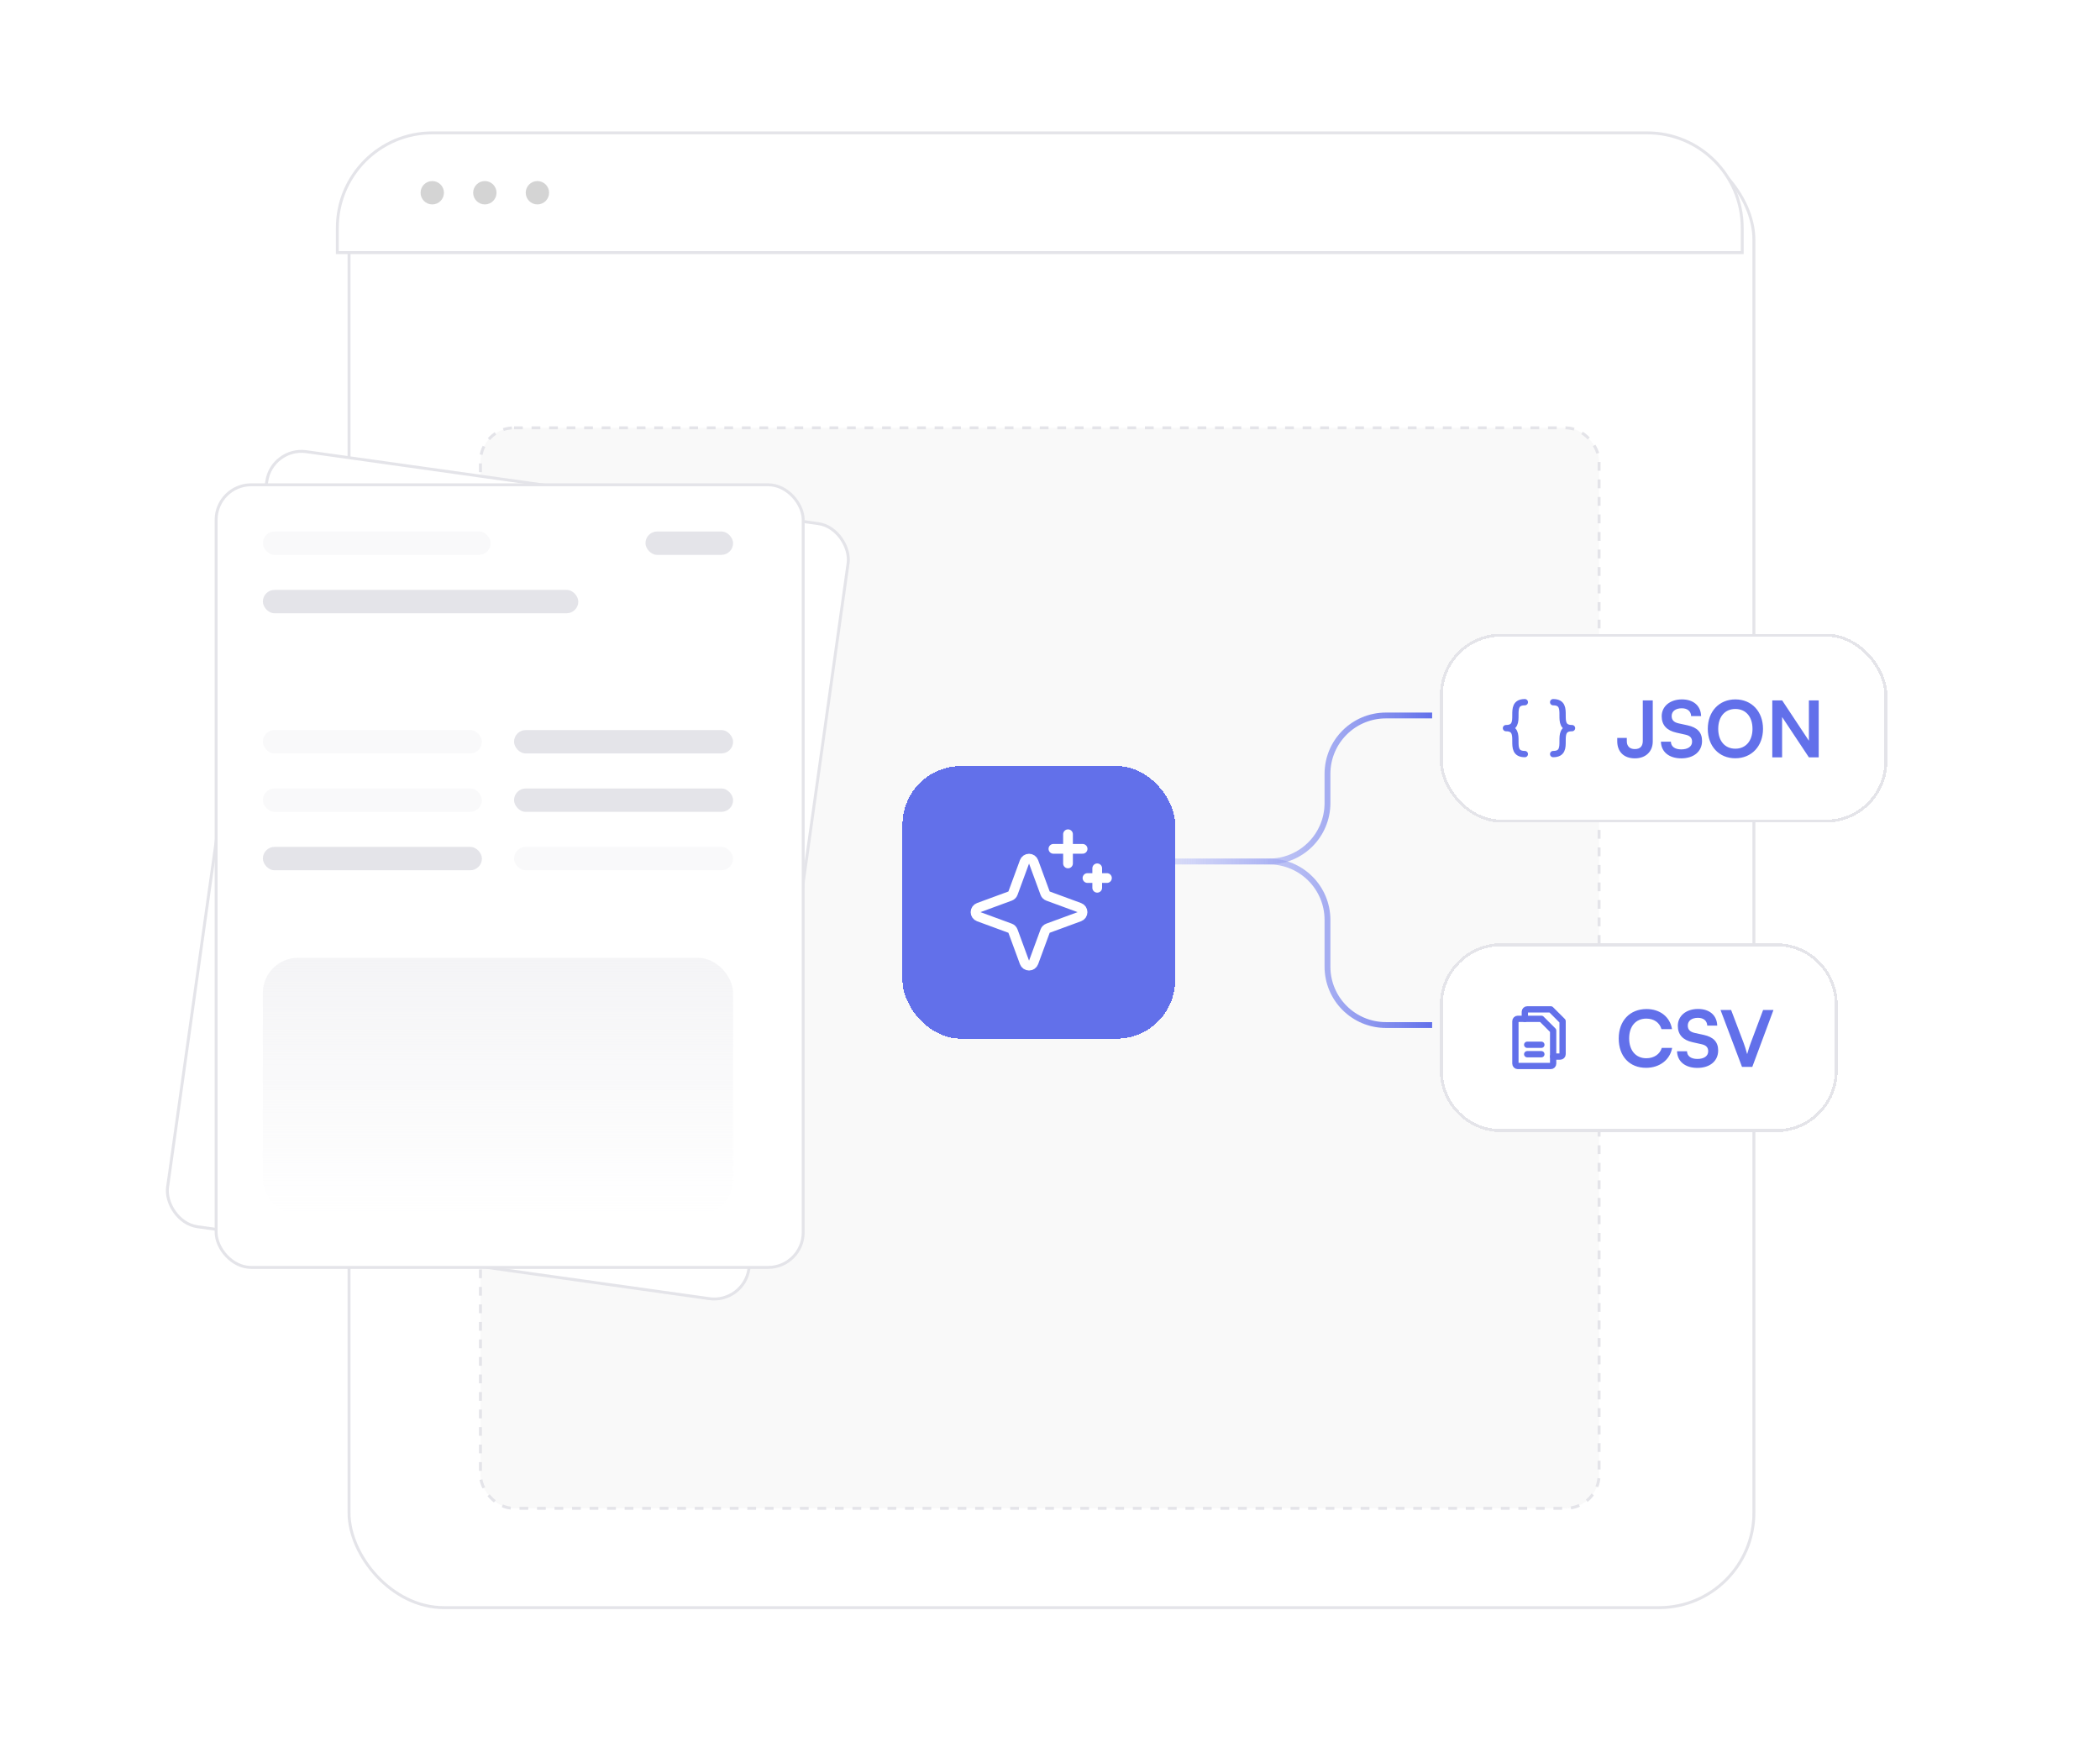 <svg width="719" height="600" viewBox="0 0 719 600" fill="none" xmlns="http://www.w3.org/2000/svg">
<g filter="url(#filter0_d_375_9240)">
<rect x="106" y="36" width="500" height="520" rx="40" fill="white" fill-opacity="0.4" shape-rendering="crispEdges"/>
<rect x="106.5" y="36.5" width="499" height="519" rx="39.5" stroke="url(#paint0_linear_375_9240)" shape-rendering="crispEdges"/>
</g>
<g filter="url(#filter1_d_375_9240)">
<rect x="116" y="46" width="480" height="500" rx="32" fill="white"/>
<rect x="115.5" y="45.5" width="481" height="501" rx="32.5" stroke="#E4E4E9"/>
</g>
<rect x="164.5" y="146.5" width="383" height="370" rx="11.5" fill="#F9F9F9" fill-opacity="0.9" stroke="#E4E4E9" stroke-dasharray="3 3"/>
<path d="M596 86.5H596.5V86V78C596.5 60.051 581.949 45.5 564 45.5H148C130.051 45.5 115.5 60.051 115.5 78V86V86.5H116H596Z" fill="white" stroke="#E4E4E9"/>
<circle cx="148" cy="66" r="4" fill="#D4D4D4"/>
<circle cx="166" cy="66" r="4" fill="#D4D4D4"/>
<circle cx="184" cy="66" r="4" fill="#D4D4D4"/>
<path d="M347 295H434.5C445.546 295 454.5 286.046 454.5 275V265C454.5 253.954 463.454 245 474.5 245C479.288 245 484.225 245 490.333 245" stroke="url(#paint1_linear_375_9240)" stroke-width="2"/>
<path d="M347 295H434.5C445.546 295 454.5 303.954 454.5 315V331C454.5 342.046 463.454 351 474.5 351H490.333" stroke="url(#paint2_linear_375_9240)" stroke-width="2"/>
<g filter="url(#filter2_d_375_9240)">
<rect x="490" y="214" width="151.179" height="62.667" rx="20" fill="white" shape-rendering="crispEdges"/>
<rect x="489.5" y="213.5" width="152.179" height="63.667" rx="20.5" stroke="#E4E4E9" shape-rendering="crispEdges"/>
<path d="M518.077 236.449C511.615 236.449 518.077 245.333 511.615 245.333C518.077 245.333 511.615 254.218 518.077 254.218" stroke="#6270EA" stroke-width="2.154" stroke-linecap="round" stroke-linejoin="round"/>
<path d="M527.769 236.449C534.231 236.449 527.769 245.333 534.231 245.333C527.769 245.333 534.231 254.218 527.769 254.218" stroke="#6270EA" stroke-width="2.154" stroke-linecap="round" stroke-linejoin="round"/>
<path d="M549.713 249.84V248.693H552.993V249.84C552.993 251.333 553.82 252.507 555.74 252.507C557.66 252.507 558.46 251.413 558.46 249.707V235.84H561.873V249.893C561.873 253.333 559.473 255.68 555.766 255.68C551.766 255.68 549.713 253.2 549.713 249.84ZM564.933 241.28C564.933 237.867 567.76 235.493 571.867 235.493C575.813 235.493 578.32 237.68 578.427 241.2H575.013C574.933 239.52 573.733 238.533 571.813 238.533C569.707 238.533 568.347 239.547 568.347 241.173C568.347 242.56 569.093 243.333 570.72 243.707L573.787 244.373C577.12 245.093 578.747 246.8 578.747 249.707C578.747 253.333 575.92 255.68 571.627 255.68C567.467 255.68 564.747 253.467 564.667 249.973H568.08C568.107 251.627 569.44 252.613 571.627 252.613C573.893 252.613 575.333 251.627 575.333 250C575.333 248.693 574.667 247.92 573.067 247.573L569.973 246.88C566.667 246.16 564.933 244.267 564.933 241.28ZM599.621 245.573C599.621 251.493 595.728 255.653 590.128 255.653C584.554 255.653 580.714 251.52 580.714 245.573C580.714 239.653 584.581 235.493 590.154 235.493C595.728 235.493 599.621 239.627 599.621 245.573ZM596.021 245.573C596.021 241.413 593.728 238.773 590.154 238.773C586.581 238.773 584.288 241.413 584.288 245.573C584.288 249.733 586.581 252.373 590.154 252.373C593.728 252.373 596.021 249.68 596.021 245.573ZM606.158 255.333H602.798V235.84H606.185L615.331 249.653V235.84H618.691V255.333H615.331L606.158 241.52V255.333Z" fill="#6270EA"/>
</g>
<g filter="url(#filter3_d_375_9240)">
<path d="M490 340C490 328.954 498.954 320 510 320H604.18C615.225 320 624.179 328.954 624.179 340V362.667C624.179 373.712 615.225 382.667 604.179 382.667H510C498.954 382.667 490 373.712 490 362.667V340Z" fill="white" shape-rendering="crispEdges"/>
<path d="M510 319.5C498.678 319.5 489.5 328.678 489.5 340V362.667C489.5 373.988 498.678 383.167 510 383.167H604.179C615.501 383.167 624.679 373.988 624.679 362.667V340C624.679 328.678 615.501 319.5 604.18 319.5H510Z" stroke="#E4E4E9" shape-rendering="crispEdges"/>
<path d="M526.962 361.026H515.654C515.44 361.026 515.234 360.941 515.083 360.789C514.931 360.638 514.846 360.432 514.846 360.218V345.68C514.846 345.465 514.931 345.26 515.083 345.108C515.234 344.957 515.44 344.872 515.654 344.872H523.731L527.769 348.91V360.218C527.769 360.432 527.684 360.638 527.533 360.789C527.381 360.941 527.176 361.026 526.962 361.026Z" stroke="#6270EA" stroke-width="2.154" stroke-linecap="round" stroke-linejoin="round"/>
<path d="M518.077 344.872V342.449C518.077 342.234 518.162 342.029 518.314 341.878C518.465 341.726 518.671 341.641 518.885 341.641H526.962L531 345.679V356.987C531 357.201 530.915 357.407 530.764 357.558C530.612 357.71 530.407 357.795 530.193 357.795H527.769" stroke="#6270EA" stroke-width="2.154" stroke-linecap="round" stroke-linejoin="round"/>
<path d="M518.885 353.756H523.731" stroke="#6270EA" stroke-width="2.154" stroke-linecap="round" stroke-linejoin="round"/>
<path d="M518.885 356.987H523.731" stroke="#6270EA" stroke-width="2.154" stroke-linecap="round" stroke-linejoin="round"/>
<path d="M559.58 361.653C553.9 361.653 550.22 357.707 550.22 351.6C550.22 345.547 554.033 341.52 559.74 341.52C564.353 341.52 567.793 344.213 568.46 348.4H564.86C564.193 346.133 562.246 344.8 559.66 344.8C556.06 344.8 553.793 347.413 553.793 351.573C553.793 355.707 556.086 358.373 559.66 358.373C562.3 358.373 564.326 356.987 564.966 354.827H568.513C567.766 358.933 564.193 361.653 559.58 361.653ZM570.454 347.28C570.454 343.867 573.281 341.493 577.387 341.493C581.334 341.493 583.841 343.68 583.947 347.2H580.534C580.454 345.52 579.254 344.533 577.334 344.533C575.227 344.533 573.867 345.547 573.867 347.173C573.867 348.56 574.614 349.333 576.241 349.707L579.307 350.373C582.641 351.093 584.267 352.8 584.267 355.707C584.267 359.333 581.441 361.68 577.147 361.68C572.987 361.68 570.267 359.467 570.187 355.973H573.601C573.627 357.627 574.961 358.613 577.147 358.613C579.414 358.613 580.854 357.627 580.854 356C580.854 354.693 580.187 353.92 578.587 353.573L575.494 352.88C572.187 352.16 570.454 350.267 570.454 347.28ZM592.431 361.333L585.071 341.84H588.698L592.965 353.067C593.391 354.24 593.765 355.387 594.191 356.96C594.671 355.253 595.071 354.053 595.445 353.067L599.658 341.84H603.205L595.951 361.333H592.431Z" fill="#6270EA"/>
</g>
<g filter="url(#filter4_d_375_9240)">
<rect x="89" y="149" width="201" height="268" rx="12" transform="rotate(8 89 149)" fill="white"/>
<rect x="89" y="149" width="201" height="268" rx="12" transform="rotate(8 89 149)" stroke="#E4E4E9"/>
</g>
<g filter="url(#filter5_d_375_9240)">
<rect x="70" y="162" width="201" height="268" rx="12" fill="white"/>
<rect x="70" y="162" width="201" height="268" rx="12" stroke="#E4E4E9"/>
</g>
<rect opacity="0.2" x="90" y="182" width="78" height="8" rx="4" fill="#E4E4E9"/>
<rect opacity="0.2" x="90" y="250" width="75" height="8" rx="4" fill="#E4E4E9"/>
<rect x="176" y="250" width="75" height="8" rx="4" fill="#E4E4E9"/>
<rect x="90" y="202" width="108" height="8" rx="4" fill="#E4E4E9"/>
<rect x="221" y="182" width="30" height="8" rx="4" fill="#E4E4E9"/>
<rect opacity="0.2" x="90" y="270" width="75" height="8" rx="4" fill="#E4E4E9"/>
<rect x="176" y="270" width="75" height="8" rx="4" fill="#E4E4E9"/>
<rect x="90" y="290" width="75" height="8" rx="4" fill="#E4E4E9"/>
<rect opacity="0.2" x="176" y="290" width="75" height="8" rx="4" fill="#E4E4E9"/>
<rect opacity="0.4" x="90" y="328" width="161" height="88" rx="12" fill="url(#paint3_linear_375_9240)"/>
<g filter="url(#filter6_d_375_9240)">
<rect x="309" y="249" width="93.333" height="93.333" rx="20" fill="#6270EA" shape-rendering="crispEdges"/>
<path d="M345.842 304.514L335.079 300.556C334.763 300.439 334.49 300.228 334.297 299.952C334.104 299.675 334 299.346 334 299.008C334 298.671 334.104 298.342 334.297 298.065C334.49 297.788 334.763 297.577 335.079 297.46L345.842 293.502C346.066 293.42 346.269 293.29 346.438 293.121C346.607 292.952 346.737 292.749 346.819 292.525L350.777 281.762C350.894 281.446 351.105 281.173 351.382 280.98C351.658 280.787 351.988 280.684 352.325 280.684C352.662 280.684 352.992 280.787 353.268 280.98C353.545 281.173 353.756 281.446 353.873 281.762L357.831 292.525C357.913 292.749 358.043 292.952 358.212 293.121C358.381 293.29 358.584 293.42 358.808 293.502L369.571 297.46C369.887 297.577 370.16 297.788 370.353 298.065C370.546 298.342 370.649 298.671 370.649 299.008C370.649 299.346 370.546 299.675 370.353 299.952C370.16 300.228 369.887 300.439 369.571 300.556L358.808 304.514C358.584 304.596 358.381 304.726 358.212 304.895C358.043 305.064 357.913 305.267 357.831 305.492L353.873 316.254C353.756 316.57 353.545 316.844 353.268 317.036C352.992 317.229 352.662 317.333 352.325 317.333C351.988 317.333 351.658 317.229 351.382 317.036C351.105 316.844 350.894 316.57 350.777 316.254L346.819 305.492C346.737 305.267 346.607 305.064 346.438 304.895C346.269 304.726 346.066 304.596 345.842 304.514Z" stroke="white" stroke-width="3.333" stroke-linecap="round" stroke-linejoin="round"/>
<path d="M365.667 272.333V282.333" stroke="white" stroke-width="3.333" stroke-linecap="round" stroke-linejoin="round"/>
<path d="M375.667 284V290.667" stroke="white" stroke-width="3.333" stroke-linecap="round" stroke-linejoin="round"/>
<path d="M360.667 277.333H370.667" stroke="white" stroke-width="3.333" stroke-linecap="round" stroke-linejoin="round"/>
<path d="M372.333 287.333H379" stroke="white" stroke-width="3.333" stroke-linecap="round" stroke-linejoin="round"/>
</g>
<defs>
<filter id="filter0_d_375_9240" x="70" y="0" width="580" height="600" filterUnits="userSpaceOnUse" color-interpolation-filters="sRGB">
<feFlood flood-opacity="0" result="BackgroundImageFix"/>
<feColorMatrix in="SourceAlpha" type="matrix" values="0 0 0 0 0 0 0 0 0 0 0 0 0 0 0 0 0 0 127 0" result="hardAlpha"/>
<feOffset dx="4" dy="4"/>
<feGaussianBlur stdDeviation="20"/>
<feComposite in2="hardAlpha" operator="out"/>
<feColorMatrix type="matrix" values="0 0 0 0 0 0 0 0 0 0 0 0 0 0 0 0 0 0 0.04 0"/>
<feBlend mode="normal" in2="BackgroundImageFix" result="effect1_dropShadow_375_9240"/>
<feBlend mode="normal" in="SourceGraphic" in2="effect1_dropShadow_375_9240" result="shape"/>
</filter>
<filter id="filter1_d_375_9240" x="79" y="9" width="562" height="582" filterUnits="userSpaceOnUse" color-interpolation-filters="sRGB">
<feFlood flood-opacity="0" result="BackgroundImageFix"/>
<feColorMatrix in="SourceAlpha" type="matrix" values="0 0 0 0 0 0 0 0 0 0 0 0 0 0 0 0 0 0 127 0" result="hardAlpha"/>
<feOffset dx="4" dy="4"/>
<feGaussianBlur stdDeviation="20"/>
<feComposite in2="hardAlpha" operator="out"/>
<feColorMatrix type="matrix" values="0 0 0 0 0 0 0 0 0 0 0 0 0 0 0 0 0 0 0.04 0"/>
<feBlend mode="normal" in2="BackgroundImageFix" result="effect1_dropShadow_375_9240"/>
<feBlend mode="normal" in="SourceGraphic" in2="effect1_dropShadow_375_9240" result="shape"/>
</filter>
<filter id="filter2_d_375_9240" x="453" y="177" width="233.18" height="144.667" filterUnits="userSpaceOnUse" color-interpolation-filters="sRGB">
<feFlood flood-opacity="0" result="BackgroundImageFix"/>
<feColorMatrix in="SourceAlpha" type="matrix" values="0 0 0 0 0 0 0 0 0 0 0 0 0 0 0 0 0 0 127 0" result="hardAlpha"/>
<feOffset dx="4" dy="4"/>
<feGaussianBlur stdDeviation="20"/>
<feComposite in2="hardAlpha" operator="out"/>
<feColorMatrix type="matrix" values="0 0 0 0 0 0 0 0 0 0 0 0 0 0 0 0 0 0 0.04 0"/>
<feBlend mode="normal" in2="BackgroundImageFix" result="effect1_dropShadow_375_9240"/>
<feBlend mode="normal" in="SourceGraphic" in2="effect1_dropShadow_375_9240" result="shape"/>
</filter>
<filter id="filter3_d_375_9240" x="453" y="283" width="216.18" height="144.667" filterUnits="userSpaceOnUse" color-interpolation-filters="sRGB">
<feFlood flood-opacity="0" result="BackgroundImageFix"/>
<feColorMatrix in="SourceAlpha" type="matrix" values="0 0 0 0 0 0 0 0 0 0 0 0 0 0 0 0 0 0 127 0" result="hardAlpha"/>
<feOffset dx="4" dy="4"/>
<feGaussianBlur stdDeviation="20"/>
<feComposite in2="hardAlpha" operator="out"/>
<feColorMatrix type="matrix" values="0 0 0 0 0 0 0 0 0 0 0 0 0 0 0 0 0 0 0.04 0"/>
<feBlend mode="normal" in2="BackgroundImageFix" result="effect1_dropShadow_375_9240"/>
<feBlend mode="normal" in="SourceGraphic" in2="effect1_dropShadow_375_9240" result="shape"/>
</filter>
<filter id="filter4_d_375_9240" x="26.753" y="124.052" width="294.239" height="351.262" filterUnits="userSpaceOnUse" color-interpolation-filters="sRGB">
<feFlood flood-opacity="0" result="BackgroundImageFix"/>
<feColorMatrix in="SourceAlpha" type="matrix" values="0 0 0 0 0 0 0 0 0 0 0 0 0 0 0 0 0 0 127 0" result="hardAlpha"/>
<feOffset dx="4" dy="4"/>
<feGaussianBlur stdDeviation="15"/>
<feComposite in2="hardAlpha" operator="out"/>
<feColorMatrix type="matrix" values="0 0 0 0 0 0 0 0 0 0 0 0 0 0 0 0 0 0 0.05 0"/>
<feBlend mode="normal" in2="BackgroundImageFix" result="effect1_dropShadow_375_9240"/>
<feBlend mode="normal" in="SourceGraphic" in2="effect1_dropShadow_375_9240" result="shape"/>
</filter>
<filter id="filter5_d_375_9240" x="43.5" y="135.5" width="262" height="329" filterUnits="userSpaceOnUse" color-interpolation-filters="sRGB">
<feFlood flood-opacity="0" result="BackgroundImageFix"/>
<feColorMatrix in="SourceAlpha" type="matrix" values="0 0 0 0 0 0 0 0 0 0 0 0 0 0 0 0 0 0 127 0" result="hardAlpha"/>
<feOffset dx="4" dy="4"/>
<feGaussianBlur stdDeviation="15"/>
<feComposite in2="hardAlpha" operator="out"/>
<feColorMatrix type="matrix" values="0 0 0 0 0 0 0 0 0 0 0 0 0 0 0 0 0 0 0.05 0"/>
<feBlend mode="normal" in2="BackgroundImageFix" result="effect1_dropShadow_375_9240"/>
<feBlend mode="normal" in="SourceGraphic" in2="effect1_dropShadow_375_9240" result="shape"/>
</filter>
<filter id="filter6_d_375_9240" x="242.333" y="195.667" width="226.667" height="226.667" filterUnits="userSpaceOnUse" color-interpolation-filters="sRGB">
<feFlood flood-opacity="0" result="BackgroundImageFix"/>
<feColorMatrix in="SourceAlpha" type="matrix" values="0 0 0 0 0 0 0 0 0 0 0 0 0 0 0 0 0 0 127 0" result="hardAlpha"/>
<feOffset dy="13.333"/>
<feGaussianBlur stdDeviation="33.333"/>
<feComposite in2="hardAlpha" operator="out"/>
<feColorMatrix type="matrix" values="0 0 0 0 0.384 0 0 0 0 0.439 0 0 0 0 0.918 0 0 0 0.5 0"/>
<feBlend mode="normal" in2="BackgroundImageFix" result="effect1_dropShadow_375_9240"/>
<feBlend mode="normal" in="SourceGraphic" in2="effect1_dropShadow_375_9240" result="shape"/>
</filter>
<linearGradient id="paint0_linear_375_9240" x1="356" y1="36" x2="356" y2="556" gradientUnits="userSpaceOnUse">
<stop stop-color="white" stop-opacity="0.5"/>
<stop offset="1" stop-color="white" stop-opacity="0.1"/>
</linearGradient>
<linearGradient id="paint1_linear_375_9240" x1="347" y1="295.5" x2="490.333" y2="295.5" gradientUnits="userSpaceOnUse">
<stop stop-color="white" stop-opacity="0"/>
<stop offset="1" stop-color="#6270EA"/>
</linearGradient>
<linearGradient id="paint2_linear_375_9240" x1="347" y1="351.56" x2="490.333" y2="351.56" gradientUnits="userSpaceOnUse">
<stop stop-color="white" stop-opacity="0"/>
<stop offset="1" stop-color="#6270EA"/>
</linearGradient>
<linearGradient id="paint3_linear_375_9240" x1="170.5" y1="328" x2="170.5" y2="416" gradientUnits="userSpaceOnUse">
<stop stop-color="#E4E4E9"/>
<stop offset="1" stop-color="#E4E4E9" stop-opacity="0"/>
</linearGradient>
</defs>
</svg>
